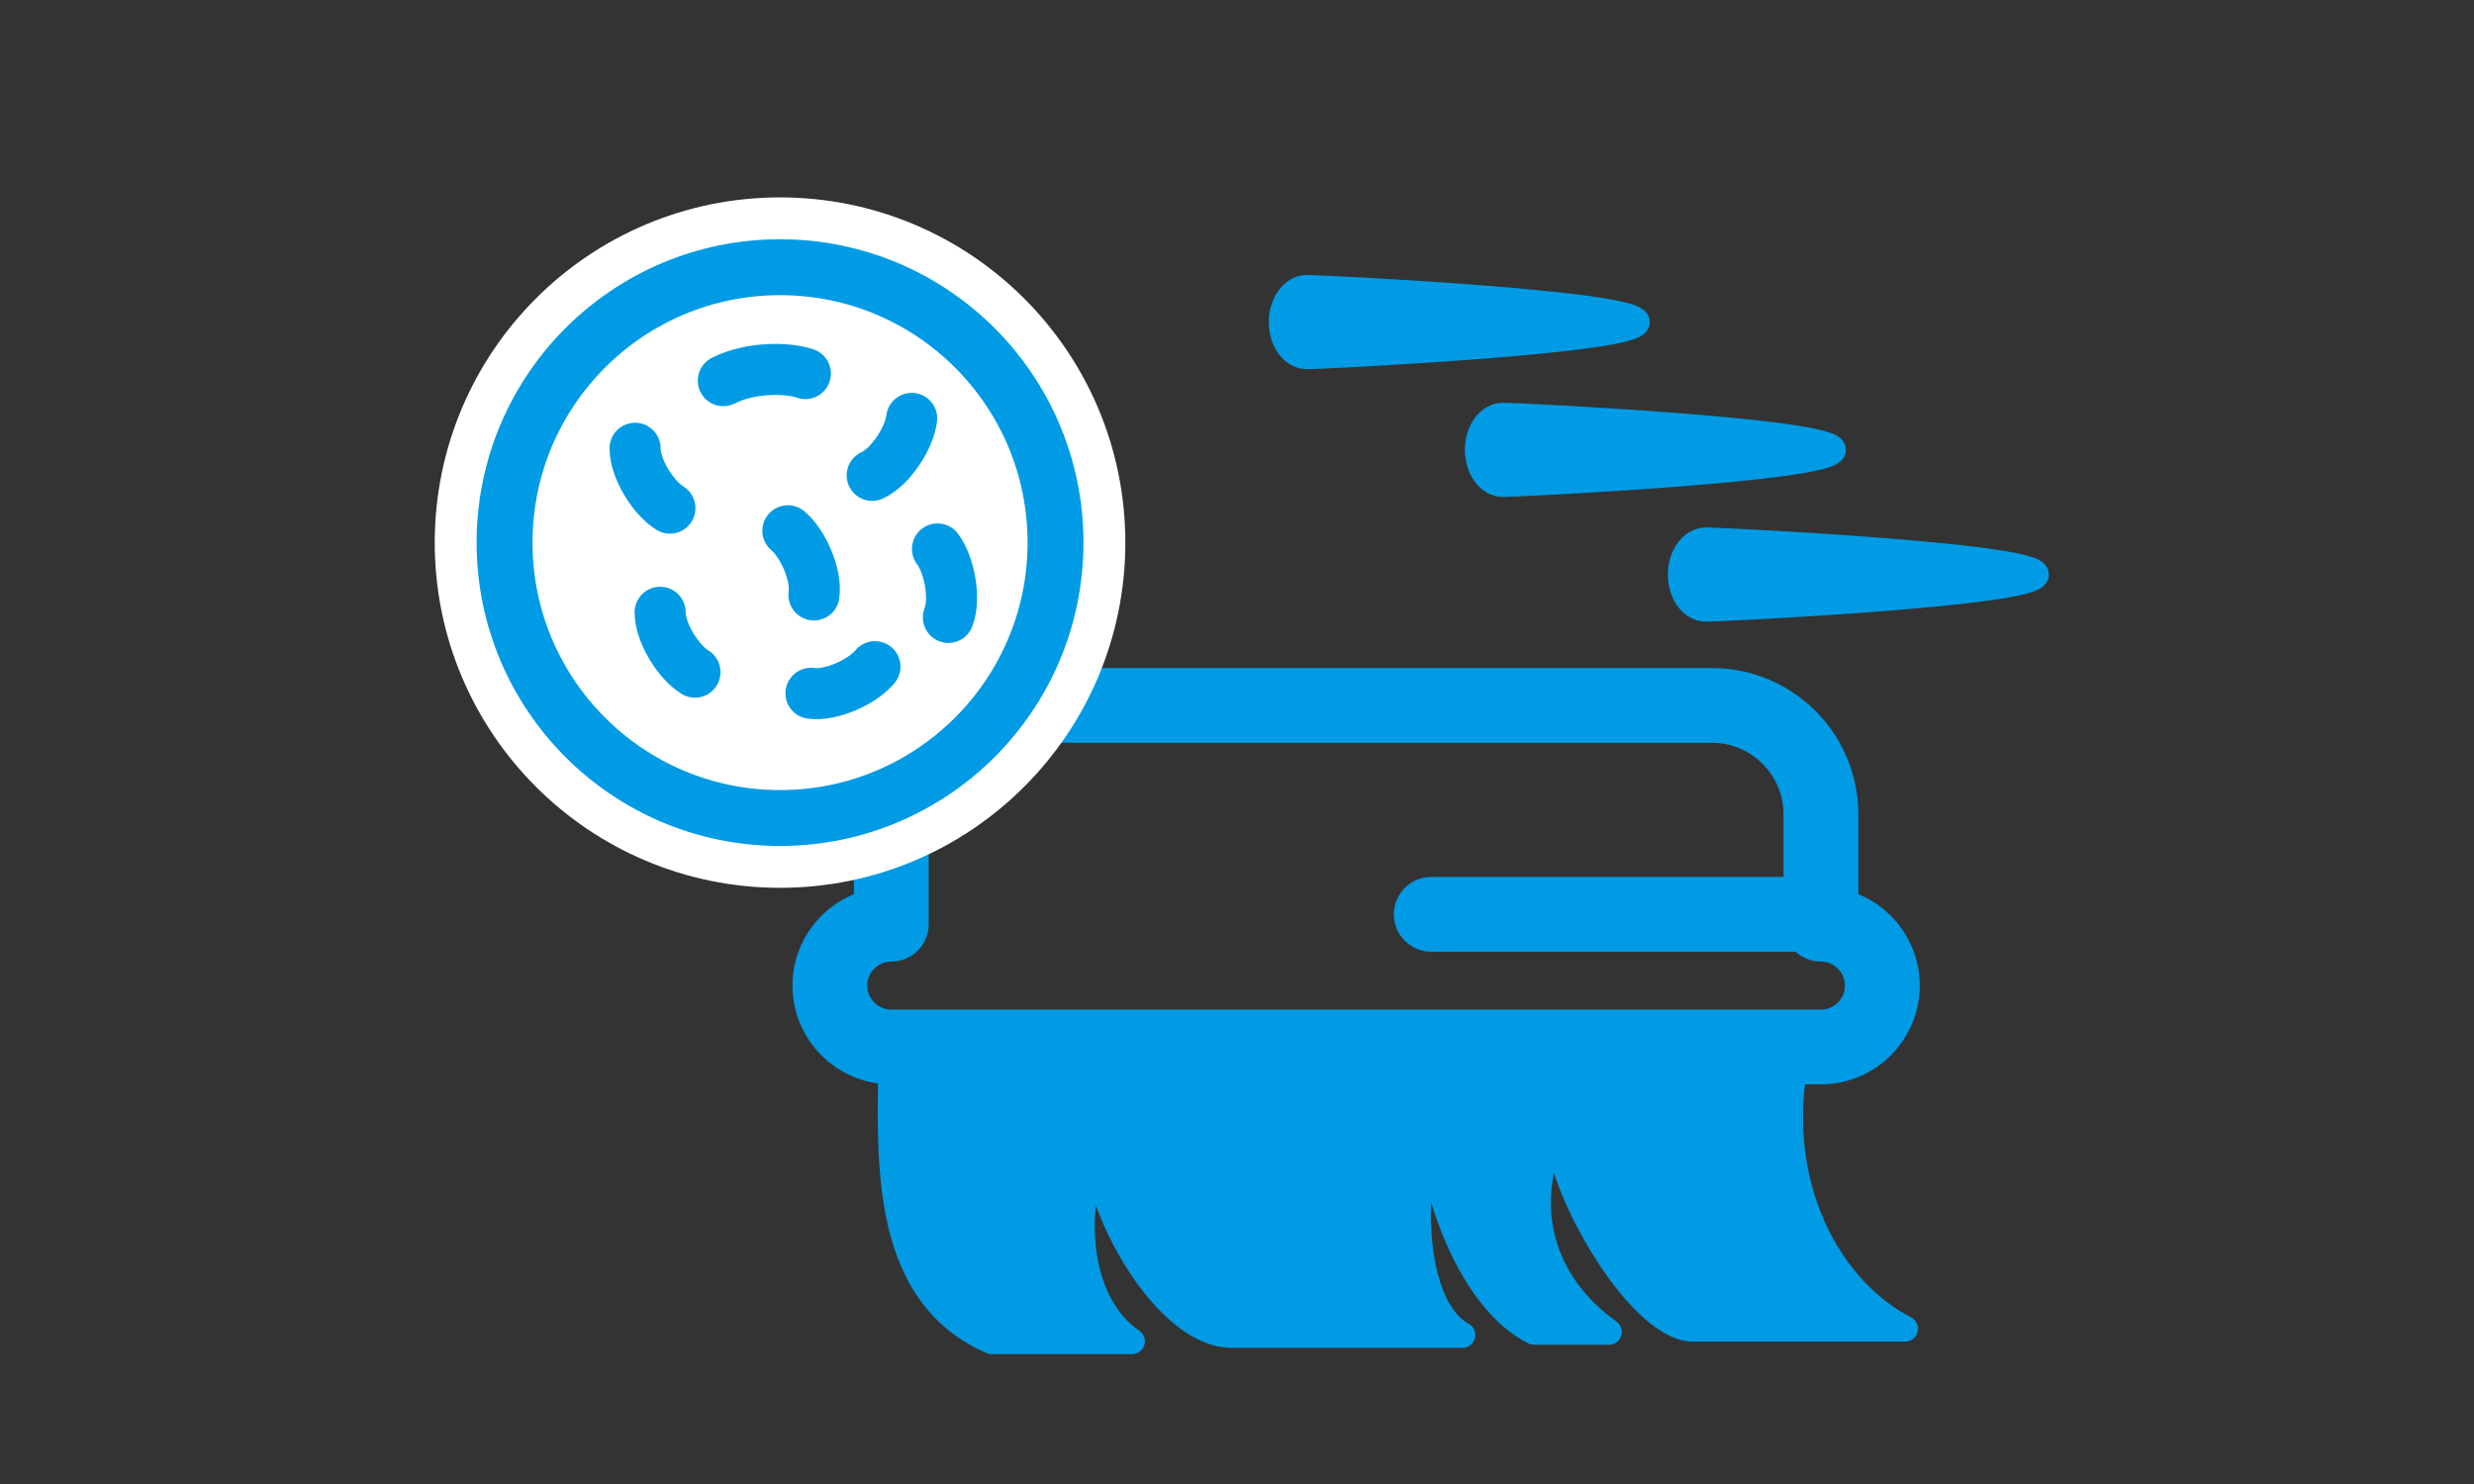 <?xml version="1.0" encoding="UTF-8"?><svg id="b" xmlns="http://www.w3.org/2000/svg" width="265.56" height="159.35" viewBox="0 0 265.56 159.35"><rect x="0" y="0" width="265.56" height="159.35" fill="#333333" stroke="none"/><defs><style>.d,.e,.f,.g,.h{fill:none;}.i{fill:#fff;}.j{fill:#009be4;stroke-width:2.76px;}.j,.e,.f,.g,.h{stroke-linecap:round;stroke-linejoin:round;}.j,.e,.f,.h{stroke:#009be4;}.e{stroke-width:5.48px;}.f{stroke-width:8.03px;}.g{stroke:#fff;stroke-width:14.99px;}.h{stroke-width:6px;}</style></defs><g id="c"><path class="f" d="m183.75,75.74c6.47,0,11.71,5.24,11.71,11.71v11.78c3.64,0,6.59,2.95,6.59,6.59s-2.95,6.59-6.59,6.59h-99.79c-3.64,0-6.59-2.95-6.59-6.59s2.95-6.59,6.59-6.59v-11.78c0-6.47,5.24-11.71,11.71-11.71h76.37Z"/><line class="f" x1="153.63" y1="98.17" x2="195.46" y2="98.17"/><path class="j" d="m95.67,112.41c0,10.52-1.61,26.25,10.78,31.6h15.06c-6.36-4.35-6.36-15.06-3.68-20.41,0,6.36,7.36,19.74,14.39,19.74h24.76c-6.02-3.35-5.35-17.74-3.35-21.75.33,6.69,4.35,18.07,11.04,21.42h8.03c-7.03-5.02-10.04-13.39-5.35-22.76-1,5.69,8.37,22.42,14.39,22.42h22.76c-9.04-4.69-14.72-17.07-11.38-30.45"/><path class="j" d="m218.55,61.69c0,2.03-33.91,3.68-35.42,3.68s-2.72-1.65-2.72-3.68,1.22-3.68,2.72-3.68,35.42,1.65,35.42,3.68Z"/><path class="j" d="m196.76,48.3c0,2.03-33.91,3.68-35.42,3.68s-2.72-1.65-2.72-3.68,1.22-3.68,2.72-3.68,35.42,1.65,35.42,3.68Z"/><path class="j" d="m175.71,34.58c0,2.03-33.91,3.68-35.42,3.68s-2.72-1.65-2.72-3.68,1.22-3.68,2.72-3.68,35.42,1.65,35.42,3.68Z"/><circle class="g" cx="83.73" cy="58.26" r="29.57"/><circle class="i" cx="83.73" cy="58.26" r="29.57"/><circle class="h" cx="83.73" cy="58.26" r="29.57"/><path class="e" d="m77.64,40.87c2.94-1.49,6.93-1.41,8.81-.76"/><path class="e" d="m97.86,44.92c-.24,2.12-2.28,5.22-4.24,6.12"/><path class="e" d="m100.63,58.94c1.29,1.7,1.96,5.35,1.17,7.35"/><path class="e" d="m84.57,56.99c1.64,1.36,3.12,4.77,2.8,6.89"/><path class="e" d="m93.92,71.58c-1.35,1.65-4.74,3.16-6.87,2.86"/><path class="e" d="m74.6,72.17c-1.82-1.12-3.76-4.28-3.74-6.43"/><path class="e" d="m71.91,54.56c-1.82-1.12-3.76-4.28-3.74-6.43"/><rect class="d" width="265.56" height="159.35"/></g></svg>